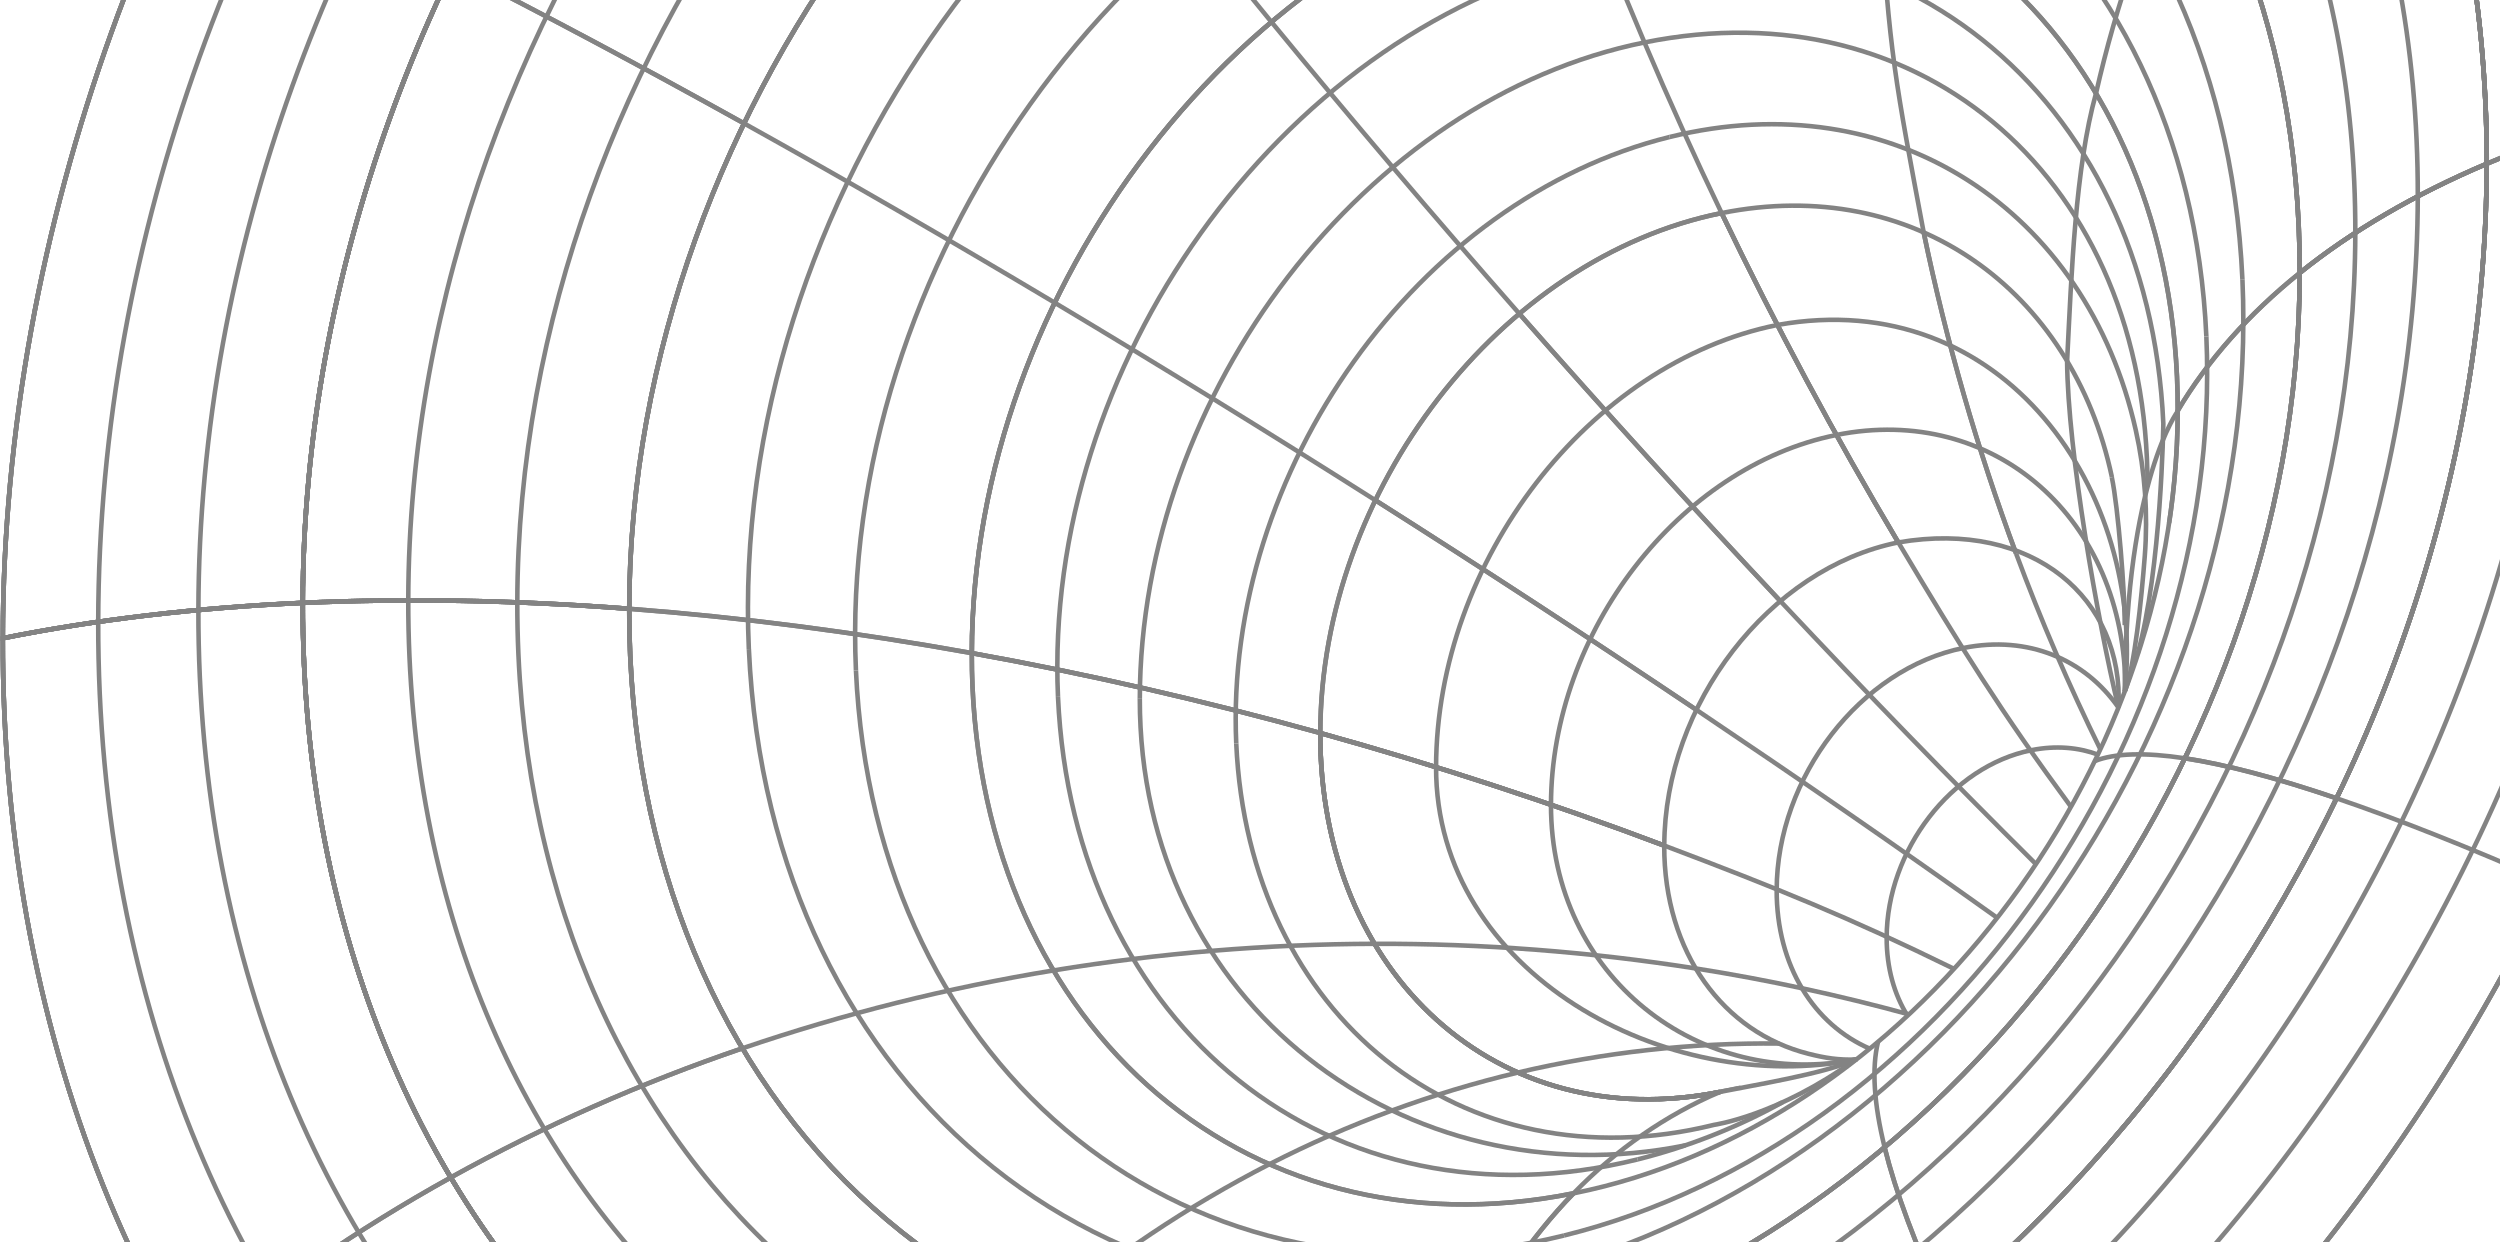 <svg width="819" height="407" viewBox="0 0 819 407" fill="none" xmlns="http://www.w3.org/2000/svg">
<path d="M710.603 171.344C712.453 159.162 713.4 146.86 713.436 134.538C713.652 14.87 625.389 -64.363 516.295 -42.427C407.202 -20.492 318.592 94.297 318.376 213.972C356.113 220.771 394.517 229.579 432.534 240.143C432.675 160.642 491.544 84.381 564.02 69.8C626.575 57.221 678.822 94.718 691.865 156.339" stroke="#838383" stroke-width="1.5" stroke-miterlimit="10"/>
<path d="M696.073 204.8C696.094 193.92 693.909 166.117 691.823 156.346" stroke="#838383" stroke-width="1.5" stroke-miterlimit="10"/>
<path d="M318.359 213.968C356.097 220.768 394.5 229.575 432.517 240.139C432.659 160.638 491.528 84.377 564.003 69.797C546.296 32.92 530.25 -4.846 516.279 -42.438C407.185 -20.491 318.575 94.297 318.359 213.968Z" stroke="#838383" stroke-width="1.5" stroke-miterlimit="10"/>
<path d="M345.525 99.18C380.001 119.77 415.345 141.539 450.564 163.886" stroke="#838383" stroke-width="1.5" stroke-miterlimit="10"/>
<path d="M416.527 7.199C442.479 38.834 469.801 70.994 497.732 102.775" stroke="#838383" stroke-width="1.5" stroke-miterlimit="10"/>
<path d="M470.457 251.306C470.581 183.7 520.639 118.856 582.27 106.461" stroke="#838383" stroke-width="1.5" stroke-miterlimit="10"/>
<path d="M508.102 263.623C508.204 207.087 550.067 152.858 601.595 142.506" stroke="#838383" stroke-width="1.5" stroke-miterlimit="10"/>
<path d="M450.564 163.886C485.787 186.232 521.173 209.333 555.745 232.55" stroke="#838383" stroke-width="1.5" stroke-miterlimit="10"/>
<path d="M497.733 102.775C525.667 134.566 554.438 166.237 583.247 196.92" stroke="#838383" stroke-width="1.5" stroke-miterlimit="10"/>
<path d="M564.003 69.815C581.711 106.695 601.188 142.995 621.892 177.701" stroke="#838383" stroke-width="1.5" stroke-miterlimit="10"/>
<path d="M582.269 106.458C656.494 93.114 703.145 161.222 696.069 226.533" stroke="#838383" stroke-width="1.5" stroke-miterlimit="10"/>
<path d="M601.606 142.495C653.145 132.133 696.389 169.764 696.286 226.289" stroke="#838383" stroke-width="1.5" stroke-miterlimit="10"/>
<path d="M630.199 76.143C637.635 111.937 647.76 147.12 660.489 181.391" stroke="#838383" stroke-width="1.5" stroke-miterlimit="10"/>
<path d="M677.183 118.332C677.392 147.726 687.099 203.032 694.012 231.817" stroke="#838383" stroke-width="1.5" stroke-miterlimit="10"/>
<path d="M555.744 232.55C590.648 255.994 621.48 277.31 654.383 300.744" stroke="#838383" stroke-width="1.5" stroke-miterlimit="10"/>
<path d="M543.306 360.07C550.089 359.845 556.841 359.053 563.493 357.704C574.039 355.579 598 351.684 607.831 347.122" stroke="#838383" stroke-width="1.5" stroke-miterlimit="10"/>
<path d="M515.499 390.933C529.565 376.484 545.707 365.297 563.485 357.704C491.01 372.277 432.371 319.641 432.516 240.129C394.51 229.565 356.096 220.757 318.359 213.958C318.143 333.651 406.405 412.865 515.499 390.933Z" stroke="#838383" stroke-width="1.5" stroke-miterlimit="10"/>
<path d="M415.854 381.393C441.697 368.155 469.036 358.071 497.285 351.358" stroke="#838383" stroke-width="1.5" stroke-miterlimit="10"/>
<path d="M345.132 317.906C379.904 312.206 415.076 309.292 450.312 309.19" stroke="#838383" stroke-width="1.5" stroke-miterlimit="10"/>
<path d="M545.218 277.016C508.444 263.109 470.526 250.704 432.516 240.139C432.371 319.641 491.01 372.277 563.485 357.715" stroke="#838383" stroke-width="1.5" stroke-miterlimit="10"/>
<path d="M607.824 347.108C546.203 359.503 470.335 318.897 470.456 251.291" stroke="#838383" stroke-width="1.5" stroke-miterlimit="10"/>
<path d="M608.433 347.002C556.894 357.364 508.002 320.158 508.101 263.623" stroke="#838383" stroke-width="1.5" stroke-miterlimit="10"/>
<path d="M497.286 351.358C525.363 344.727 554.142 341.539 582.989 341.863" stroke="#838383" stroke-width="1.5" stroke-miterlimit="10"/>
<path d="M450.302 309.19C485.56 309.086 520.77 311.791 555.599 317.279" stroke="#838383" stroke-width="1.5" stroke-miterlimit="10"/>
<path d="M555.599 317.279C579.114 321 602.405 326.02 625.365 332.316" stroke="#838383" stroke-width="1.5" stroke-miterlimit="10"/>
<path d="M564.002 69.815C581.709 106.695 601.187 142.995 621.89 177.701" stroke="#838383" stroke-width="1.5" stroke-miterlimit="10"/>
<path d="M643.27 212.268C664.441 208.019 683.076 216.068 694.011 231.807" stroke="#838383" stroke-width="1.5" stroke-miterlimit="10"/>
<path d="M665.479 245.76C673.454 244.159 680.965 244.811 687.549 247.307" stroke="#838383" stroke-width="1.5" stroke-miterlimit="10"/>
<path d="M564.002 69.815C581.709 106.695 601.187 142.995 621.89 177.701" stroke="#838383" stroke-width="1.5" stroke-miterlimit="10"/>
<path d="M450.563 163.886C485.786 186.232 521.172 209.333 555.743 232.55" stroke="#838383" stroke-width="1.5" stroke-miterlimit="10"/>
<path d="M497.731 102.775C525.666 134.566 554.436 166.237 583.246 196.92" stroke="#838383" stroke-width="1.5" stroke-miterlimit="10"/>
<path d="M660.488 181.391C647.76 147.12 637.634 111.937 630.198 76.143C621.051 27.399 618.756 16.761 616 -32.897" stroke="#838383" stroke-width="1.5" stroke-miterlimit="10"/>
<path d="M678.645 264.554C655.449 233.067 642.806 212.739 621.89 177.694C579.627 186.193 545.304 230.659 545.219 277.016C582.35 291.058 605.798 300.546 640.246 317.452" stroke="#838383" stroke-width="1.5" stroke-miterlimit="10"/>
<path d="M582.035 291.593C582.102 254.571 609.516 219.054 643.27 212.265" stroke="#838383" stroke-width="1.5" stroke-miterlimit="10"/>
<path d="M618.069 307.175C618.122 278.511 639.346 251.015 665.478 245.76" stroke="#838383" stroke-width="1.5" stroke-miterlimit="10"/>
<path d="M583.246 196.92C612.335 227.9 638.195 254.507 667.061 283.171" stroke="#838383" stroke-width="1.5" stroke-miterlimit="10"/>
<path d="M660.488 181.391C668.622 203.25 677.852 224.685 688.143 245.615" stroke="#838383" stroke-width="1.5" stroke-miterlimit="10"/>
<path d="M545.218 277.016C508.444 263.109 470.526 250.704 432.516 240.139C432.371 319.641 491.01 372.277 563.485 357.715" stroke="#838383" stroke-width="1.5" stroke-miterlimit="10"/>
<path d="M612.587 343.567C594.285 335.673 581.989 316.457 582.035 291.596" stroke="#838383" stroke-width="1.5" stroke-miterlimit="10"/>
<path d="M624.943 332.829C620.565 325.835 618.051 317.084 618.069 307.175" stroke="#838383" stroke-width="1.5" stroke-miterlimit="10"/>
<path d="M545.218 277.016C508.444 263.109 470.526 250.704 432.516 240.139C432.371 319.641 491.01 372.277 563.485 357.715" stroke="#838383" stroke-width="1.5" stroke-miterlimit="10"/>
<path d="M0.923 209.081C31.323 202.972 64.379 199.077 99.184 197.497C99.573 -19.238 260.053 -227.119 457.625 -266.844C655.198 -306.568 815.047 -163.08 814.657 53.655C814.268 270.39 653.788 478.272 456.216 517.996C258.643 557.72 98.794 414.232 99.184 197.497C64.379 199.077 31.323 202.972 0.923 209.081ZM0.923 209.081C0.438 480.51 200.635 660.22 448.077 610.47C695.52 560.72 896.507 300.361 896.992 28.918C897.477 -242.525 697.284 -422.216 449.841 -372.47C202.398 -322.724 1.412 -62.351 0.923 209.081Z" stroke="#838383" stroke-width="1.5" stroke-miterlimit="10"/>
<path d="M0.923 209.081C31.322 202.972 64.378 199.077 99.183 197.497C99.573 -19.238 260.052 -227.119 457.625 -266.844C452.398 -303.586 449.78 -339.121 449.834 -372.47C202.398 -322.72 1.412 -62.351 0.923 209.081Z" stroke="#838383" stroke-width="1.5" stroke-miterlimit="10"/>
<path d="M32.176 203.709C32.629 -49.326 219.995 -292.051 450.669 -338.43" stroke="#838383" stroke-width="1.5" stroke-miterlimit="10"/>
<path d="M64.994 199.842C65.416 -34.923 239.254 -260.118 453.269 -303.147" stroke="#838383" stroke-width="1.5" stroke-miterlimit="10"/>
<path d="M449.841 -372.47C449.781 -339.12 452.398 -303.586 457.632 -266.844C655.205 -306.568 815.054 -163.08 814.665 53.655C838.899 43.357 866.6 35.038 896.999 28.925C897.481 -242.51 697.284 -422.216 449.841 -372.47Z" stroke="#838383" stroke-width="1.5" stroke-miterlimit="10"/>
<path d="M450.67 -338.43C681.344 -384.823 867.973 -217.278 867.52 35.76" stroke="#838383" stroke-width="1.5" stroke-miterlimit="10"/>
<path d="M453.269 -303.147C667.288 -346.178 840.438 -190.745 840.017 44.019" stroke="#838383" stroke-width="1.5" stroke-miterlimit="10"/>
<path d="M896.992 28.918C866.592 35.031 838.891 43.35 814.657 53.648C814.268 270.383 653.788 478.265 456.216 517.989C450.872 546.005 448.134 577.131 448.07 610.47C695.52 560.72 896.507 300.361 896.992 28.918Z" stroke="#838383" stroke-width="1.5" stroke-miterlimit="10"/>
<path d="M867.519 35.76C867.066 288.795 679.7 531.517 449.026 577.896" stroke="#838383" stroke-width="1.5" stroke-miterlimit="10"/>
<path d="M840.017 44.019C839.596 278.78 665.779 503.979 451.743 547.007" stroke="#838383" stroke-width="1.5" stroke-miterlimit="10"/>
<path d="M835.371 289.273C809.164 277.717 785.625 268.379 765.453 261.526" stroke="#838383" stroke-width="1.5" stroke-miterlimit="10"/>
<path d="M448.077 610.47C448.134 577.12 450.872 546.016 456.223 517.989C258.65 557.713 98.801 414.225 99.191 197.49C64.379 199.077 31.323 202.972 0.923 209.081C0.438 480.51 200.635 660.22 448.077 610.47Z" stroke="#838383" stroke-width="1.5" stroke-miterlimit="10"/>
<path d="M449.027 577.896C218.353 624.274 31.723 456.747 32.177 203.709" stroke="#838383" stroke-width="1.5" stroke-miterlimit="10"/>
<path d="M451.742 547.007C237.727 590.05 64.573 434.606 64.994 199.842" stroke="#838383" stroke-width="1.5" stroke-miterlimit="10"/>
<path d="M61.648 444.851C88.363 422.443 117.169 402.654 147.669 385.756" stroke="#838383" stroke-width="1.5" stroke-miterlimit="10"/>
<path d="M99.183 197.497C133.096 195.967 169.073 196.615 206.134 199.441C206.414 33.664 329.17 -125.353 480.297 -155.739C470.342 -193.66 462.717 -231.043 457.632 -266.844C260.053 -227.123 99.573 -19.227 99.183 197.497Z" stroke="#838383" stroke-width="1.5" stroke-miterlimit="10"/>
<path d="M148.381 -10.384C178.338 4.798 210.423 21.896 243.751 40.432" stroke="#838383" stroke-width="1.5" stroke-miterlimit="10"/>
<path d="M457.625 -266.844C462.718 -231.043 470.342 -193.66 480.29 -155.738C631.413 -186.124 753.688 -76.368 753.387 89.409C770.418 75.711 791.04 63.681 814.654 53.641C815.047 -163.08 655.198 -306.568 457.625 -266.844Z" stroke="#838383" stroke-width="1.5" stroke-miterlimit="10"/>
<path d="M814.657 53.648C791.046 63.681 770.425 75.711 753.39 89.416C753.093 255.191 630.34 414.211 479.213 444.593C469.152 465.994 461.418 490.699 456.194 517.996C653.788 478.265 814.267 270.373 814.657 53.648Z" stroke="#838383" stroke-width="1.5" stroke-miterlimit="10"/>
<path d="M765.46 261.526C745.805 254.847 729.075 250.434 715.763 248.423" stroke="#838383" stroke-width="1.5" stroke-miterlimit="10"/>
<path d="M636.867 428.111C627.55 408.038 620.995 390.445 617.389 375.84" stroke="#838383" stroke-width="1.5" stroke-miterlimit="10"/>
<path d="M456.216 517.989C461.421 490.692 469.156 465.987 479.235 444.586C328.112 474.971 205.837 365.215 206.138 199.441C169.091 196.608 133.114 195.967 99.187 197.497C98.794 414.225 258.643 557.713 456.216 517.989Z" stroke="#838383" stroke-width="1.5" stroke-miterlimit="10"/>
<path d="M147.669 385.738C178.202 368.839 210.172 354.681 243.206 343.429" stroke="#838383" stroke-width="1.5" stroke-miterlimit="10"/>
<path d="M0.923 209.081C31.323 202.972 64.379 199.077 99.184 197.497C99.573 -19.238 260.053 -227.119 457.625 -266.844C655.198 -306.568 815.047 -163.08 814.657 53.655C814.268 270.39 653.788 478.272 456.216 517.996C258.643 557.72 98.794 414.232 99.184 197.497C64.379 199.077 31.323 202.972 0.923 209.081ZM0.923 209.081C0.438 480.51 200.635 660.22 448.077 610.47C695.52 560.72 896.507 300.361 896.992 28.918C897.477 -242.525 697.284 -422.216 449.841 -372.47C202.398 -322.724 1.412 -62.351 0.923 209.081Z" stroke="#838383" stroke-width="1.5" stroke-miterlimit="10"/>
<path d="M99.184 197.497C133.096 195.967 169.074 196.615 206.135 199.441C206.414 33.664 329.171 -125.353 480.297 -155.738C631.424 -186.124 753.695 -76.368 753.394 89.409C753.093 255.187 630.344 414.204 479.217 444.586C328.091 474.968 205.819 365.215 206.12 199.441C169.074 196.608 133.096 195.967 99.169 197.497C98.78 414.232 258.629 557.713 456.201 517.996C653.774 478.279 814.239 270.38 814.643 53.655C815.047 -163.069 655.183 -306.561 457.611 -266.844C260.039 -227.126 99.573 -19.227 99.184 197.497Z" stroke="#838383" stroke-width="1.5" stroke-miterlimit="10"/>
<path d="M0.923 209.081C31.322 202.972 64.378 199.077 99.183 197.497C99.573 -19.238 260.052 -227.119 457.625 -266.844C452.398 -303.586 449.78 -339.121 449.834 -372.47C202.398 -322.72 1.412 -62.351 0.923 209.081Z" stroke="#838383" stroke-width="1.5" stroke-miterlimit="10"/>
<path d="M449.841 -372.47C449.781 -339.12 452.398 -303.586 457.632 -266.844C655.205 -306.568 815.054 -163.08 814.665 53.655C838.899 43.357 866.6 35.038 896.999 28.925C897.481 -242.51 697.284 -422.216 449.841 -372.47Z" stroke="#838383" stroke-width="1.5" stroke-miterlimit="10"/>
<path d="M448.077 610.47C448.134 577.12 450.872 546.016 456.223 517.989C258.65 557.713 98.801 414.225 99.191 197.49C64.379 199.077 31.323 202.972 0.923 209.081C0.438 480.51 200.635 660.22 448.077 610.47Z" stroke="#838383" stroke-width="1.5" stroke-miterlimit="10"/>
<path d="M61.648 444.851C88.363 422.443 117.169 402.654 147.669 385.756" stroke="#838383" stroke-width="1.5" stroke-miterlimit="10"/>
<path d="M99.183 197.497C133.096 195.967 169.073 196.615 206.134 199.441C206.414 33.664 329.17 -125.353 480.297 -155.739C470.342 -193.66 462.717 -231.043 457.632 -266.844C260.053 -227.123 99.573 -19.227 99.183 197.497Z" stroke="#838383" stroke-width="1.5" stroke-miterlimit="10"/>
<path d="M133.748 196.693C134.102 -2.721 281.78 -194.004 463.554 -230.555" stroke="#838383" stroke-width="1.5" stroke-miterlimit="10"/>
<path d="M169.466 197.341C169.796 14.947 304.866 -160.024 471.125 -193.444" stroke="#838383" stroke-width="1.5" stroke-miterlimit="10"/>
<path d="M148.381 -10.384C178.338 4.798 210.423 21.896 243.751 40.432" stroke="#838383" stroke-width="1.5" stroke-miterlimit="10"/>
<path d="M457.625 -266.844C462.718 -231.043 470.342 -193.66 480.29 -155.738C631.413 -186.124 753.688 -76.368 753.387 89.409C770.418 75.711 791.04 63.681 814.654 53.641C815.047 -163.08 655.198 -306.568 457.625 -266.844Z" stroke="#838383" stroke-width="1.5" stroke-miterlimit="10"/>
<path d="M463.553 -230.555C645.345 -267.106 792.424 -135.078 792.066 64.333" stroke="#838383" stroke-width="1.5" stroke-miterlimit="10"/>
<path d="M471.125 -193.444C637.402 -226.872 771.926 -106.116 771.6 76.278" stroke="#838383" stroke-width="1.5" stroke-miterlimit="10"/>
<path d="M814.657 53.648C791.046 63.681 770.425 75.711 753.39 89.416C753.093 255.191 630.34 414.211 479.213 444.593C469.152 465.994 461.418 490.699 456.194 517.996C653.788 478.265 814.267 270.373 814.657 53.648Z" stroke="#838383" stroke-width="1.5" stroke-miterlimit="10"/>
<path d="M792.067 64.333C791.713 263.747 644.035 455.033 462.258 491.58" stroke="#838383" stroke-width="1.5" stroke-miterlimit="10"/>
<path d="M771.6 76.278C771.271 258.661 636.215 433.632 469.938 467.063" stroke="#838383" stroke-width="1.5" stroke-miterlimit="10"/>
<path d="M765.46 261.526C745.805 254.847 729.075 250.434 715.763 248.423" stroke="#838383" stroke-width="1.5" stroke-miterlimit="10"/>
<path d="M636.867 428.111C627.55 408.038 620.995 390.445 617.389 375.84" stroke="#838383" stroke-width="1.5" stroke-miterlimit="10"/>
<path d="M456.216 517.989C461.421 490.692 469.156 465.987 479.235 444.586C328.112 474.971 205.837 365.215 206.138 199.441C169.091 196.608 133.114 195.967 99.187 197.497C98.794 414.225 258.643 557.713 456.216 517.989Z" stroke="#838383" stroke-width="1.5" stroke-miterlimit="10"/>
<path d="M462.257 491.598C280.469 528.149 133.39 396.125 133.748 196.711" stroke="#838383" stroke-width="1.5" stroke-miterlimit="10"/>
<path d="M469.939 467.063C303.666 500.494 169.141 379.735 169.467 197.341" stroke="#838383" stroke-width="1.5" stroke-miterlimit="10"/>
<path d="M147.669 385.738C178.202 368.839 210.172 354.681 243.206 343.429" stroke="#838383" stroke-width="1.5" stroke-miterlimit="10"/>
<path d="M206.12 199.431C242.494 202.2 280.252 207.087 318.358 213.951C318.574 94.279 407.184 -20.513 516.277 -42.448C502.172 -80.405 490.071 -118.529 480.297 -155.774C329.17 -125.353 206.414 33.664 206.12 199.431Z" stroke="#838383" stroke-width="1.5" stroke-miterlimit="10"/>
<path d="M243.751 40.421C276.474 58.62 310.712 78.385 345.524 99.17" stroke="#838383" stroke-width="1.5" stroke-miterlimit="10"/>
<path d="M342.111 -86.989C365.289 -56.43 390.327 -24.741 416.527 7.213" stroke="#838383" stroke-width="1.5" stroke-miterlimit="10"/>
<path d="M480.298 -155.738C490.068 -118.507 502.173 -80.384 516.278 -42.413C625.354 -64.349 713.635 14.884 713.419 134.552C723.218 118.053 736.668 102.87 753.394 89.424C753.692 -76.368 631.421 -186.124 480.298 -155.738Z" stroke="#838383" stroke-width="1.5" stroke-miterlimit="10"/>
<path d="M716.304 -54.578C703.256 -27.388 693.308 1.183 686.648 30.597C679.87 54.987 678.645 89.409 677.182 118.322" stroke="#838383" stroke-width="1.5" stroke-miterlimit="10"/>
<path d="M753.394 89.409C736.668 102.867 723.218 118.038 713.419 134.538C713.206 254.206 624.593 368.998 515.499 390.937C501.302 405.527 489.094 423.578 479.217 444.589C630.344 414.204 753.097 255.183 753.394 89.409Z" stroke="#838383" stroke-width="1.5" stroke-miterlimit="10"/>
<path d="M715.763 248.416C702.688 246.436 692.743 246.741 686.255 249.322" stroke="#838383" stroke-width="1.5" stroke-miterlimit="10"/>
<path d="M617.399 375.84C613.858 361.493 613.15 349.878 615.25 341.304" stroke="#838383" stroke-width="1.5" stroke-miterlimit="10"/>
<path d="M479.217 444.586C489.094 423.575 501.301 405.524 515.499 390.933C406.423 412.865 318.142 333.637 318.358 213.968C280.253 207.098 242.494 202.211 206.12 199.449C205.823 365.215 328.094 474.971 479.217 444.586Z" stroke="#838383" stroke-width="1.5" stroke-miterlimit="10"/>
<path d="M341.183 431.373C364.069 411.898 389.125 395.128 415.854 381.393" stroke="#838383" stroke-width="1.5" stroke-miterlimit="10"/>
<path d="M243.206 343.429C276.417 332.119 310.509 323.582 345.132 317.906" stroke="#838383" stroke-width="1.5" stroke-miterlimit="10"/>
<path d="M608.238 347.108C602.175 347.299 597.968 346.609 592.465 345.224C564.665 338.23 545.137 312.122 545.201 277.062C508.423 263.155 470.512 250.746 432.509 240.189" stroke="#838383" stroke-width="1.5" stroke-miterlimit="10"/>
<path d="M713.525 134.573C713.525 134.573 696.469 156.916 696.069 226.533" stroke="#838383" stroke-width="1.5" stroke-miterlimit="10"/>
<path d="M734.621 91.637C741.208 238.131 637.016 383.974 501.903 417.388" stroke="#838383" stroke-width="1.5" stroke-miterlimit="10"/>
<path d="M478.041 -113.114C342.925 -79.701 238.733 66.142 245.32 212.637" stroke="#838383" stroke-width="1.5" stroke-miterlimit="10"/>
<path d="M734.621 91.637C728.037 -54.843 613.164 -146.527 478.041 -113.114" stroke="#838383" stroke-width="1.5" stroke-miterlimit="10"/>
<path d="M245.331 212.637C251.918 359.131 366.802 450.801 501.903 417.388" stroke="#838383" stroke-width="1.5" stroke-miterlimit="10"/>
<path d="M538.809 13.885C447.6 32.3 373.549 128.592 373.403 228.938" stroke="#838383" stroke-width="1.5" stroke-miterlimit="10"/>
<path d="M703.531 159.469C703.676 59.123 630.014 -4.541 538.808 13.885" stroke="#838383" stroke-width="1.5" stroke-miterlimit="10"/>
<path d="M373.403 228.938C373.257 329.284 460.876 393.653 552.099 375.227" stroke="#838383" stroke-width="1.5" stroke-miterlimit="10"/>
<path d="M722.8 110.222C728.753 242.672 634.548 374.54 512.386 404.748" stroke="#838383" stroke-width="1.5" stroke-miterlimit="10"/>
<path d="M490.819 -74.902C368.657 -44.69 274.452 87.168 280.405 219.617" stroke="#838383" stroke-width="1.5" stroke-miterlimit="10"/>
<path d="M722.8 110.222C716.843 -22.227 612.984 -105.096 490.819 -74.902" stroke="#838383" stroke-width="1.5" stroke-miterlimit="10"/>
<path d="M280.405 219.617C286.362 352.066 390.214 434.96 512.393 404.748" stroke="#838383" stroke-width="1.5" stroke-miterlimit="10"/>
<path d="M583.93 361.111C568.994 369.389 553.04 375.679 536.475 379.824" stroke="#838383" stroke-width="1.5" stroke-miterlimit="10"/>
<path d="M518.828 -12.782C418.832 11.944 341.725 119.88 346.598 228.293" stroke="#838383" stroke-width="1.5" stroke-miterlimit="10"/>
<path d="M518.828 -12.782C618.82 -37.512 703.835 30.331 708.708 138.745C708.708 138.745 708.071 186.501 700.294 214.177" stroke="#838383" stroke-width="1.5" stroke-miterlimit="10"/>
<path d="M346.598 228.293C351.475 336.711 436.487 404.55 536.479 379.824" stroke="#838383" stroke-width="1.5" stroke-miterlimit="10"/>
<path d="M546.961 44.883C464.538 65.267 400.976 154.235 404.996 243.599" stroke="#838383" stroke-width="1.5" stroke-miterlimit="10"/>
<path d="M546.961 44.883C620.109 26.794 683.536 68.805 699.688 140.958C702.717 154.481 703.708 168.38 702.628 182.195C701.523 196.321 699.345 218.477 696.069 226.533" stroke="#838383" stroke-width="1.5" stroke-miterlimit="10"/>
<path d="M404.996 243.599C409.012 332.964 479.086 388.886 561.527 368.502C561.527 368.502 582.343 365.566 607.841 347.122" stroke="#838383" stroke-width="1.5" stroke-miterlimit="10"/>
<path d="M621.89 177.697C666.158 170.076 695.828 196.293 694.011 231.806" stroke="#838383" stroke-width="1.5" stroke-miterlimit="10"/>
</svg>
